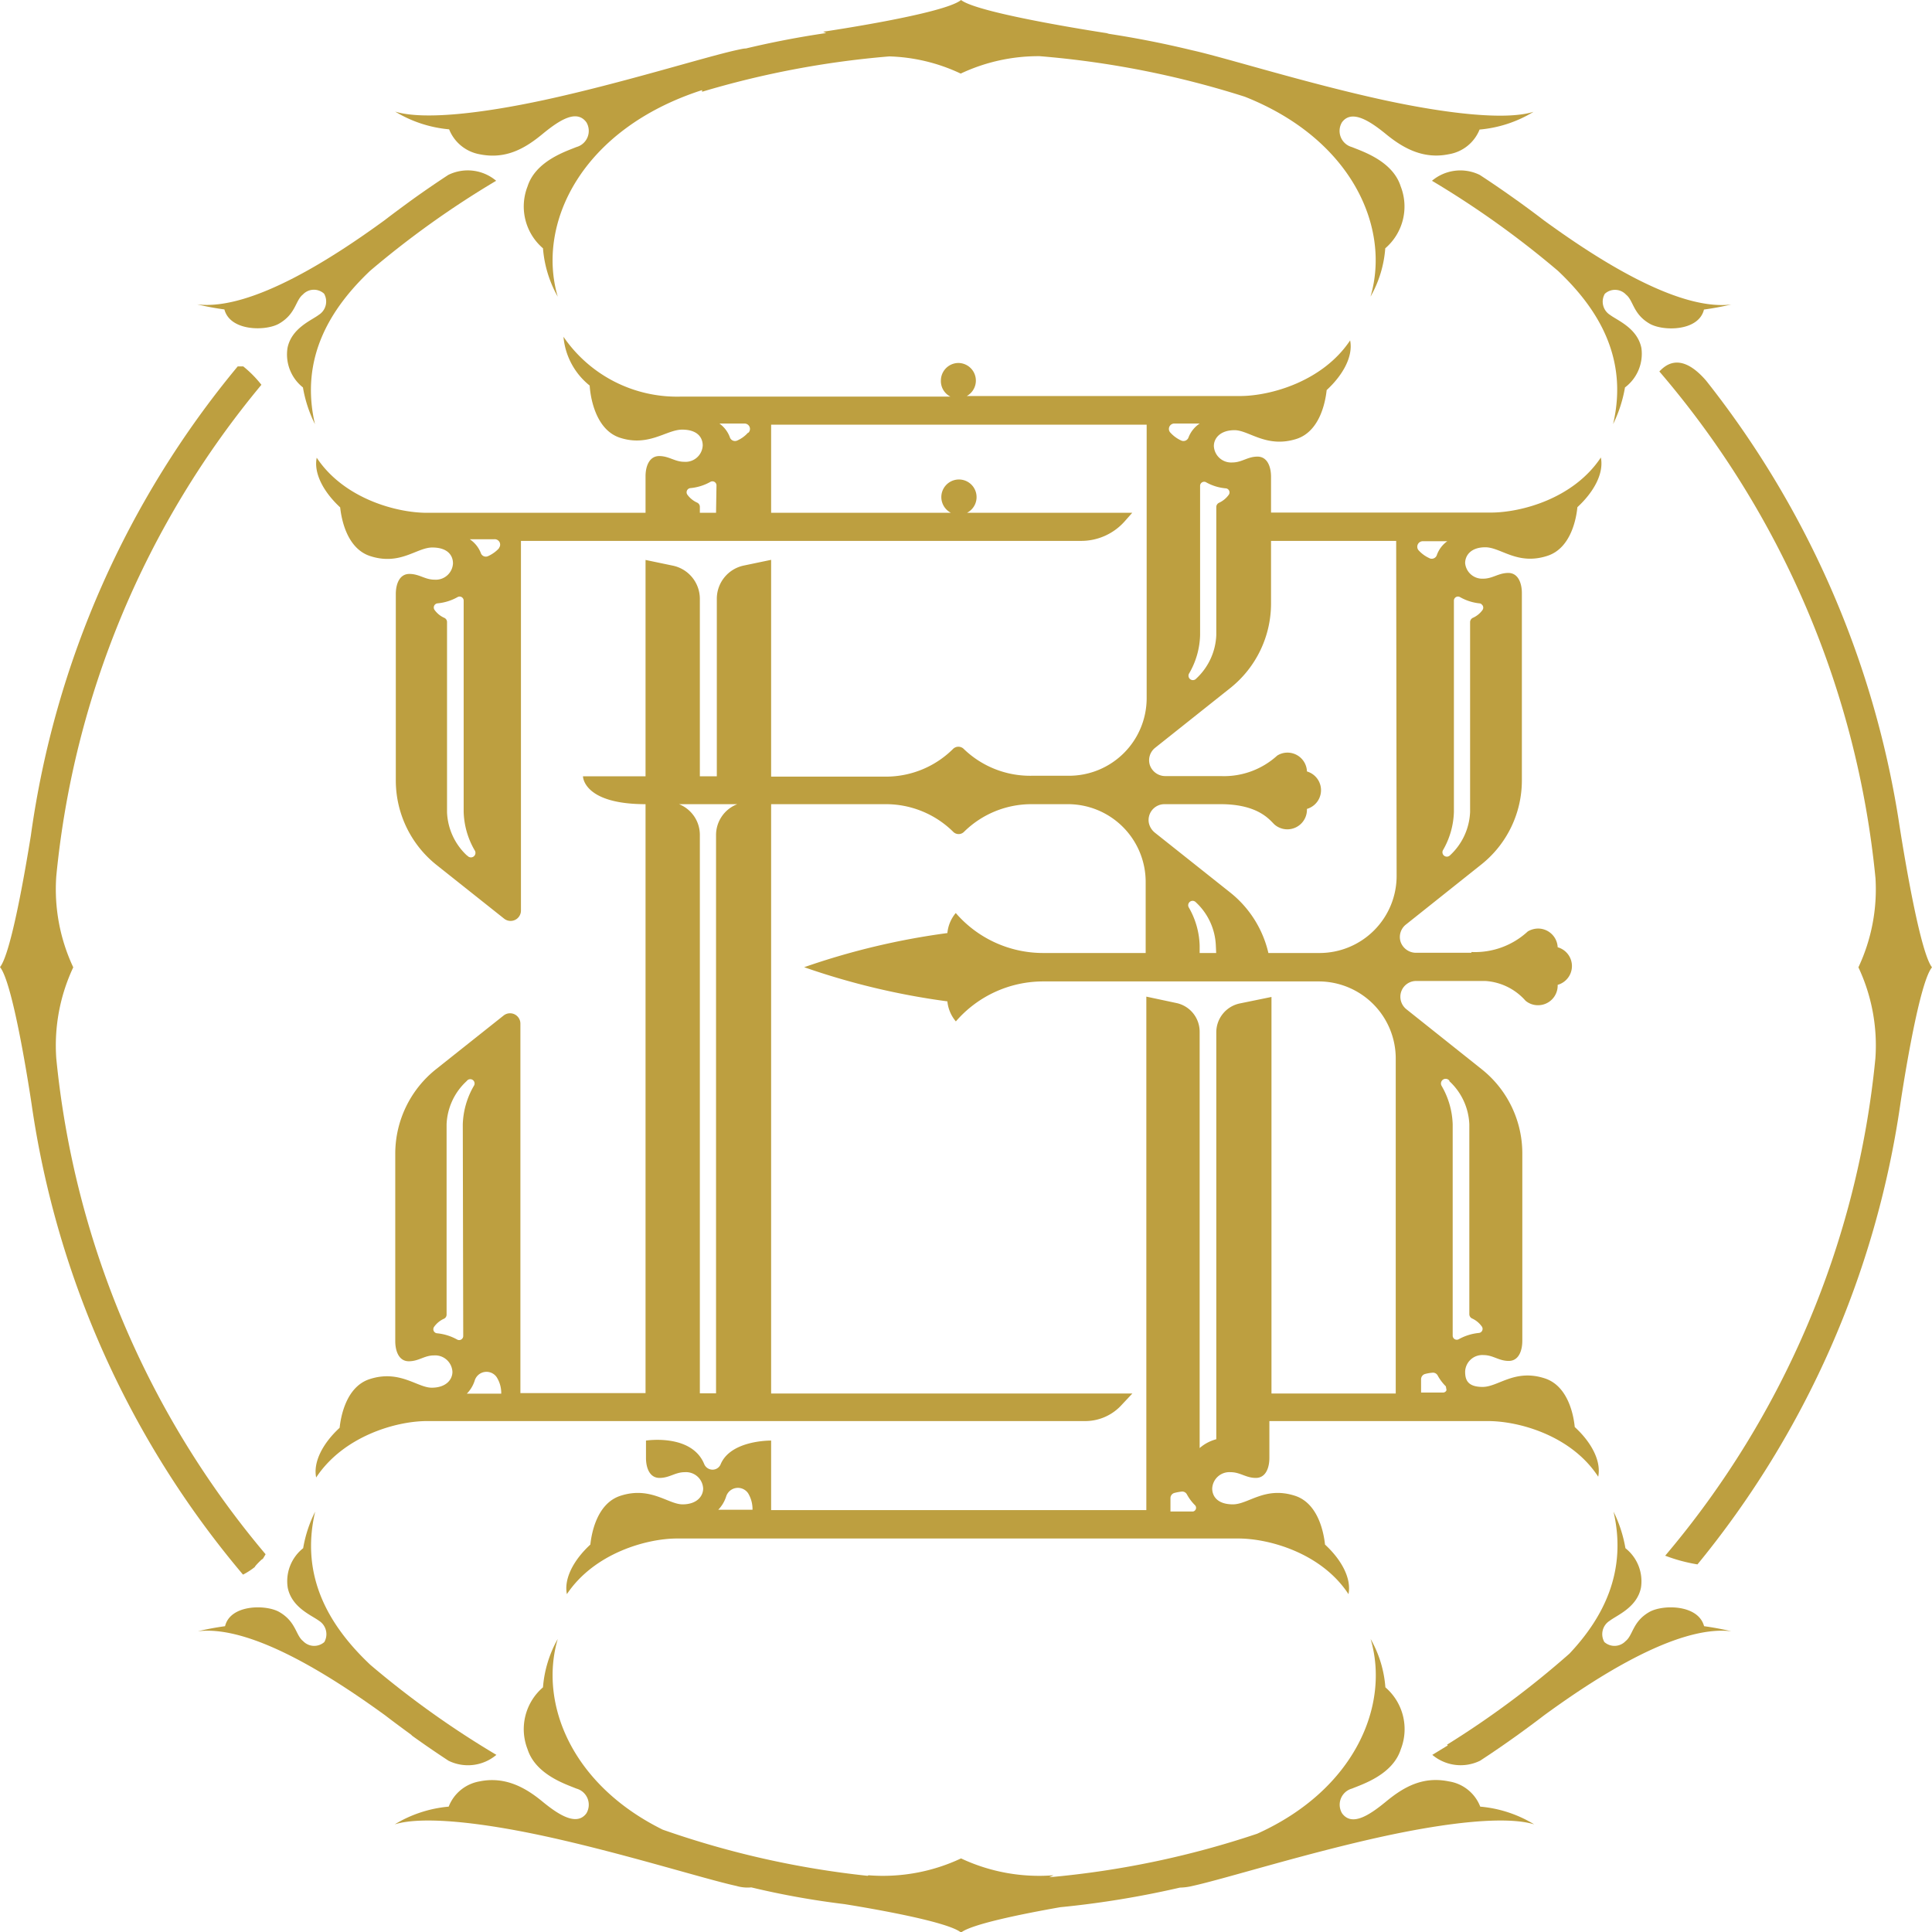 <svg xmlns="http://www.w3.org/2000/svg" viewBox="0 0 175.38 175.38"><defs><style>.cls-1{fill:#bd9f40;}</style></defs><g id="Layer_2" data-name="Layer 2"><g id="Layer_4" data-name="Layer 4"><path class="cls-1" d="M23.14,142.24c-.08,0,.79-.89.69-.69.1-.15.19-.31.28-.46a82.24,82.24,0,0,1-19-45,16.67,16.67,0,0,1,1.54-8.28,16.67,16.67,0,0,1-1.54-8.28,82.12,82.12,0,0,1,18.62-44.6v0a10.36,10.36,0,0,0-1.65-1.67h-.5A84.88,84.88,0,0,0,2.8,75.86C2.28,79.08,1,86.55,0,87.79c1.27,1.52,2.88,12.52,2.88,12.52h0a84.92,84.92,0,0,0,19.18,42.63A6.58,6.58,0,0,0,23.14,142.24Z"/><path class="cls-1" d="M137.63,18.14h0c-1.09-.78-2.18-1.53-3.3-2.26a4,4,0,0,0-4.34.53,84.29,84.29,0,0,1,11.44,8.18c3.63,3.43,6.41,7.91,5,13.91a12.15,12.15,0,0,0,1.08-3.33h0A3.82,3.82,0,0,0,149,31.59c-.37-1.81-2.18-2.5-2.84-3a1.42,1.42,0,0,1-.48-1.92,1.37,1.37,0,0,1,1.93.08c.68.54.62,1.76,2.15,2.64,1.21.69,4.44.7,4.92-1.29.8-.11,1.62-.26,2.48-.46-5,.61-12.57-4.41-17-7.63-.78-.6-1.57-1.18-2.37-1.76Z"/><path class="cls-1" d="M43.52,14c2.38.49,4.12-.51,5.71-1.82s3.12-2.27,4-1.08a1.52,1.52,0,0,1-.91,2.25c-.94.39-3.69,1.26-4.43,3.57a5,5,0,0,0,1.4,5.62,10.6,10.6,0,0,0,1.34,4.39c-1.94-6.59,2.09-15.19,13.1-18.75a.76.76,0,0,1,0,.15,83.12,83.12,0,0,1,17-3.21,16.26,16.26,0,0,1,6.48,1.56A16.53,16.53,0,0,1,94.38,5.1,83.67,83.67,0,0,1,113,8.78c9.74,3.86,13.25,11.9,11.41,18.15a10.45,10.45,0,0,0,1.34-4.39,5,5,0,0,0,1.4-5.62c-.73-2.31-3.49-3.18-4.43-3.57a1.52,1.52,0,0,1-.9-2.25c.88-1.19,2.52-.13,4,1.08s3.33,2.31,5.7,1.82a3.64,3.64,0,0,0,2.79-2.24,11.28,11.28,0,0,0,4.9-1.61c-2.52.79-7.91.16-13.56-1.06C118.6,7.56,111.12,5.2,108.2,4.56q-3.83-.93-7.74-1.52h.2S88.83,1.26,87.24,0C85.72,1.27,74.72,2.88,74.72,2.88L75,3q-3.69.54-7.29,1.4c-.21,0-.48.07-.82.14-2.92.64-10.39,3-17.45,4.53-5.65,1.22-11,1.85-13.57,1.06a11.38,11.38,0,0,0,4.9,1.61A3.68,3.68,0,0,0,43.52,14Z"/><path class="cls-1" d="M25.33,29.38c1.53-.88,1.48-2.1,2.16-2.64a1.37,1.37,0,0,1,1.93-.08,1.43,1.43,0,0,1-.48,1.92c-.67.51-2.47,1.2-2.84,3a3.82,3.82,0,0,0,1.4,3.59h0a11.84,11.84,0,0,0,1.09,3.33c-1.39-6,1.39-10.48,5-13.91a83.77,83.77,0,0,1,11.45-8.18,4,4,0,0,0-4.35-.53c-1.11.73-2.21,1.48-3.29,2.26h0l-.14.1c-.79.58-1.58,1.16-2.36,1.76-4.42,3.22-12,8.24-17,7.63.85.2,1.67.35,2.47.46C20.89,30.08,24.13,30.07,25.33,29.38Z"/><path class="cls-1" d="M131.53,161.71c-2.37-.49-4.11.51-5.7,1.82s-3.12,2.27-4,1.08a1.52,1.52,0,0,1,.9-2.25c.94-.39,3.7-1.26,4.43-3.57a5,5,0,0,0-1.4-5.62,10.45,10.45,0,0,0-1.34-4.39c1.77,6-1.41,13.67-10.3,17.68a82.25,82.25,0,0,1-18.88,3.95l.4-.18a16.66,16.66,0,0,1-8.4-1.53,16.66,16.66,0,0,1-8.4,1.53l-.08.05a82.4,82.4,0,0,1-18.6-4.19c-8.3-4.1-11.24-11.48-9.53-17.31a10.6,10.6,0,0,0-1.34,4.39,5,5,0,0,0-1.4,5.62c.74,2.31,3.49,3.18,4.43,3.57a1.52,1.52,0,0,1,.91,2.25c-.88,1.19-2.53.13-4-1.08s-3.33-2.31-5.71-1.82A3.68,3.68,0,0,0,40.73,164a11.38,11.38,0,0,0-4.9,1.61c2.53-.79,7.92-.16,13.57,1.06,7.06,1.53,14.53,3.89,17.45,4.53a3.55,3.55,0,0,0,1.35.13q4.17,1,8.46,1.52c3.23.52,9.46,1.64,10.58,2.58.94-.75,5.42-1.67,9-2.3a85.53,85.53,0,0,0,10.87-1.78,5.24,5.24,0,0,0,1.14-.15c2.92-.64,10.4-3,17.46-4.53,5.65-1.22,11-1.85,13.56-1.06a11.28,11.28,0,0,0-4.9-1.61A3.64,3.64,0,0,0,131.53,161.71Z"/><path class="cls-1" d="M149.72,146.33c-1.53.88-1.47,2.1-2.15,2.64a1.39,1.39,0,0,1-1.93.09,1.43,1.43,0,0,1,.48-1.93c.66-.51,2.47-1.2,2.84-3a3.82,3.82,0,0,0-1.41-3.59h0a12,12,0,0,0-1.08-3.32c1.25,5.42-.91,9.61-4,12.89a82.6,82.6,0,0,1-11.12,8.27l.08.06-1.41.86a4,4,0,0,0,4.34.53c1.12-.73,2.21-1.48,3.3-2.26h0l.14-.1c.8-.58,1.59-1.16,2.37-1.76,4.41-3.22,12-8.24,17-7.63-.86-.2-1.68-.35-2.48-.46C154.16,145.63,150.93,145.64,149.72,146.33Z"/><path class="cls-1" d="M37.42,157.57h0c1.08.78,2.18,1.53,3.29,2.26a4,4,0,0,0,4.35-.53,83.77,83.77,0,0,1-11.45-8.18c-3.63-3.43-6.41-7.91-5-13.9a11.67,11.67,0,0,0-1.09,3.32h0a3.82,3.82,0,0,0-1.4,3.59c.37,1.81,2.17,2.5,2.84,3a1.44,1.44,0,0,1,.48,1.93,1.39,1.39,0,0,1-1.93-.09c-.68-.54-.63-1.76-2.16-2.64-1.2-.69-4.44-.7-4.92,1.29-.8.11-1.62.26-2.47.46,5-.61,12.56,4.41,17,7.63.78.6,1.57,1.18,2.36,1.76Z"/><path class="cls-1" d="M134.83,49.68c1.42,0,2.91,1.66,5.63.78,2.18-.7,2.64-3.48,2.73-4.42,1.56-1.44,2.41-3.12,2.13-4.51-2.49,3.75-7.26,5-10,5h-7.44v0H115.38V43.28c0-.89-.32-1.83-1.23-1.83s-1.41.53-2.28.53a1.57,1.57,0,0,1-1.68-1.49c0-.7.57-1.44,1.88-1.44s2.9,1.66,5.63.79c2.17-.71,2.63-3.49,2.73-4.43,1.55-1.43,2.41-3.12,2.13-4.51-2.5,3.75-7.27,5.05-10,5.05H87.76a1.6,1.6,0,0,0-.75-3,1.6,1.6,0,0,0-1.6,1.6A1.58,1.58,0,0,0,86.27,36H61.87a12.48,12.48,0,0,1-10.72-5.43A6.38,6.38,0,0,0,53.53,35s.15,3.9,2.76,4.74S60.5,39,61.92,39s1.87.74,1.87,1.44a1.56,1.56,0,0,1-1.68,1.48c-.86,0-1.37-.52-2.27-.52s-1.24.93-1.24,1.83v3.32h-17v0H38.75c-2.78,0-7.55-1.3-10-5-.28,1.39.58,3.07,2.13,4.51.1.94.56,3.72,2.73,4.42,2.72.88,4.21-.78,5.63-.78s1.88.74,1.88,1.44a1.56,1.56,0,0,1-1.68,1.48c-.87,0-1.37-.52-2.28-.52s-1.23.94-1.23,1.83V70.84a9.81,9.81,0,0,0,3.7,7.68l6.13,4.87a.94.94,0,0,0,1.53-.74V49.1H98.09a5.27,5.27,0,0,0,4-1.77l.69-.78h-15a1.6,1.6,0,1,0-2.33-1.42,1.61,1.61,0,0,0,.87,1.42H70v-8h34.09V48.82h0v14.6a7.05,7.05,0,0,1-7,7h-3.4A8.67,8.67,0,0,1,87.5,68a.69.69,0,0,0-1,0,8.64,8.64,0,0,1-6.1,2.5H70V50.82l-2.49.52a3.08,3.08,0,0,0-2.44,3V70.47H63.53V54.35a3.08,3.08,0,0,0-2.44-3l-2.49-.52V70.47H52.92S52.92,73,58.6,73v53.46H47.24V92.93a.94.94,0,0,0-1.53-.74l-6.13,4.87a9.81,9.81,0,0,0-3.7,7.68v17c0,.89.32,1.83,1.23,1.83s1.41-.53,2.28-.53a1.57,1.57,0,0,1,1.68,1.49c0,.7-.57,1.44-1.88,1.44s-2.91-1.66-5.63-.78c-2.17.7-2.63,3.48-2.73,4.42-1.55,1.43-2.41,3.12-2.13,4.51C31.2,130.34,36,129,38.75,129H98.5a4.47,4.47,0,0,0,3.35-1.5l.94-1H70V73H80.42a8.69,8.69,0,0,1,6.1,2.5.69.69,0,0,0,1,0A8.71,8.71,0,0,1,93.61,73h3.31A7.06,7.06,0,0,1,104,80.08v6.43H94.69a10.48,10.48,0,0,1-7.93-3.63A3.31,3.31,0,0,0,86,84.7h0a65.83,65.83,0,0,0-13,3.1,65.83,65.83,0,0,0,13,3.1h0a3.3,3.3,0,0,0,.77,1.82,10.48,10.48,0,0,1,7.93-3.63h25a7,7,0,0,1,7,7.05v30.36H115.42v-36l-2.88.59a2.68,2.68,0,0,0-2.13,2.62v36.94a3.71,3.71,0,0,0-1.51.8V93.66a2.66,2.66,0,0,0-2.12-2.61l-2.72-.58v46.61H70v-6.31s-3.68-.06-4.59,2.17a.79.79,0,0,1-.74.47h0a.82.82,0,0,1-.75-.52c-1.15-2.77-5.28-2.12-5.28-2.12v.68h0v.89c0,.89.32,1.82,1.23,1.82s1.42-.52,2.28-.52a1.56,1.56,0,0,1,1.68,1.48c0,.7-.57,1.44-1.87,1.44s-2.91-1.66-5.63-.78c-2.18.7-2.64,3.49-2.74,4.43-1.55,1.43-2.41,3.12-2.13,4.5,2.5-3.74,7.27-5.05,10-5.05h4.94l0,0h41.08l0,0h4.93c2.78,0,7.55,1.31,10,5.05.28-1.38-.58-3.07-2.13-4.5-.1-.94-.56-3.73-2.73-4.43-2.73-.88-4.22.78-5.63.78s-1.88-.74-1.88-1.44a1.56,1.56,0,0,1,1.68-1.48c.87,0,1.37.52,2.28.52s1.23-.93,1.23-1.82v-.77h0V129h19.85c2.79,0,7.56,1.3,10,5.05.28-1.39-.57-3.08-2.13-4.51-.09-.94-.55-3.72-2.73-4.42-2.72-.88-4.21.78-5.63.78S133,125.2,133,124.5a1.56,1.56,0,0,1,1.68-1.49c.86,0,1.37.53,2.28.53s1.23-.94,1.23-1.83v-17a9.76,9.76,0,0,0-3.7-7.66l-6.83-5.44a1.46,1.46,0,0,1-.54-1.13,1.43,1.43,0,0,1,1.43-1.43h6.28a5.31,5.31,0,0,1,3.65,1.79,1.73,1.73,0,0,0,1.14.41,1.78,1.78,0,0,0,1.78-1.78s0,0,0-.07a1.77,1.77,0,0,0,0-3.41,1.78,1.78,0,0,0-1.77-1.7,1.89,1.89,0,0,0-.94.26,7.06,7.06,0,0,1-5.12,1.87v.07h-5a1.48,1.48,0,0,1-1.43-1,1.44,1.44,0,0,1,.48-1.56l6.83-5.44a9.75,9.75,0,0,0,3.7-7.65v-17c0-.89-.33-1.83-1.23-1.83s-1.42.52-2.28.52A1.56,1.56,0,0,1,133,51.12C133,50.42,133.52,49.68,134.83,49.68Zm-92.42,28a5.67,5.67,0,0,1-1.83-3.94V56.46a.42.42,0,0,0-.26-.38,2.16,2.16,0,0,1-.87-.71.38.38,0,0,1,.26-.6,4.53,4.53,0,0,0,1.83-.57.37.37,0,0,1,.55.32V73.71a7.34,7.34,0,0,0,1,3.48A.4.4,0,0,1,42.41,77.65Zm2.88-27.9a3.08,3.08,0,0,1-1,.71.48.48,0,0,1-.65-.31,2.67,2.67,0,0,0-1-1.23h2.24A.49.49,0,0,1,45.29,49.75ZM65,46.55H63.53V46a.42.42,0,0,0-.26-.38,2.24,2.24,0,0,1-.87-.71.38.38,0,0,1,.26-.6,4.53,4.53,0,0,0,1.83-.57.37.37,0,0,1,.55.32Zm2.9-7.27a2.86,2.86,0,0,1-1,.72.49.49,0,0,1-.65-.32,2.67,2.67,0,0,0-.94-1.23h2.23A.49.49,0,0,1,67.94,39.28Zm-25.85,82a.37.37,0,0,1-.55.32,4.69,4.69,0,0,0-1.83-.57.37.37,0,0,1-.26-.59,2.19,2.19,0,0,1,.87-.72.41.41,0,0,0,.26-.38V102.06a5.63,5.63,0,0,1,1.83-3.93.39.39,0,0,1,.64.45,7.4,7.4,0,0,0-1,3.48Zm.33,5.23a3,3,0,0,0,.71-1.18,1.12,1.12,0,0,1,2-.31,2.69,2.69,0,0,1,.41,1.49ZM65,75.83v50.65H63.53V75.83A3,3,0,0,0,61.64,73h5.29A3,3,0,0,0,65,75.83Zm.2,61.22a3.07,3.07,0,0,0,.71-1.18,1.12,1.12,0,0,1,2-.32,2.79,2.79,0,0,1,.4,1.5Zm43.05.16h-2V136a.49.49,0,0,1,.37-.48,4.82,4.82,0,0,1,.65-.12.48.48,0,0,1,.47.25,4.25,4.25,0,0,0,.75,1A.34.34,0,0,1,108.29,137.21Zm23.3-39.08a5.63,5.63,0,0,1,1.83,3.93v17.25a.43.43,0,0,0,.26.38,2.19,2.19,0,0,1,.87.72.37.37,0,0,1-.26.59,4.69,4.69,0,0,0-1.83.57.37.37,0,0,1-.55-.32V102.06a7.4,7.4,0,0,0-1-3.48A.39.39,0,0,1,131.59,98.13ZM129,125.2a.5.5,0,0,1,.38-.48,3.8,3.8,0,0,1,.64-.11.48.48,0,0,1,.48.24,4.25,4.25,0,0,0,.75,1l0,0,.06.34a.33.33,0,0,1-.31.22h-2ZM109.45,43.76a4.42,4.42,0,0,0,1.82.57.37.37,0,0,1,.26.6,2.24,2.24,0,0,1-.87.71.43.43,0,0,0-.25.38v2.8h0v8.84a5.69,5.69,0,0,1-1.82,3.94.4.4,0,0,1-.65-.46,7.25,7.25,0,0,0,1-3.48V51.43h0V44.08A.37.37,0,0,1,109.45,43.76Zm-2.79-5.31h2.24a2.67,2.67,0,0,0-1,1.23.49.49,0,0,1-.65.32,3,3,0,0,1-1-.72A.49.49,0,0,1,106.66,38.45Zm3.74,48.06h-1.5v-.67a7.31,7.31,0,0,0-1-3.49.4.4,0,0,1,.65-.45,5.67,5.67,0,0,1,1.82,3.94Zm16.38-7.05a7,7,0,0,1-7,7.05h-4.64A9.85,9.85,0,0,0,111.65,81l-6.81-5.41a1.55,1.55,0,0,1-.55-.88A1.44,1.44,0,0,1,105.7,73h5.1c3.55,0,4.53,1.54,4.92,1.87a1.78,1.78,0,0,0,2.92-1.36s0,0,0-.08a1.77,1.77,0,0,0,0-3.4,1.77,1.77,0,0,0-1.77-1.71,1.74,1.74,0,0,0-.93.27,7.18,7.18,0,0,1-5.13,1.86h-5a1.48,1.48,0,0,1-1.43-1,1.44,1.44,0,0,1,.47-1.56l6.84-5.44a9.81,9.81,0,0,0,3.69-7.66V49.1h11.36Zm3-28.78a3,3,0,0,1-1-.72.5.5,0,0,1,.37-.83h2.23a2.61,2.61,0,0,0-.94,1.23A.49.49,0,0,1,129.77,50.68Zm4.52,4.09a.36.36,0,0,1,.18.07l.1.11a.38.38,0,0,1,0,.42,2.16,2.16,0,0,1-.87.71.44.44,0,0,0-.26.38V73.71a5.67,5.67,0,0,1-1.83,3.94.4.4,0,0,1-.64-.46,7.34,7.34,0,0,0,1-3.48V54.52a.37.37,0,0,1,.55-.32A4.53,4.53,0,0,0,134.29,54.77Z"/><path class="cls-1" d="M172.34,74.37v0a85.79,85.79,0,0,0-17.46-39.81c-2.38-2.76-3.78-1.32-4.25-.84a83,83,0,0,1,19.62,46,16.64,16.64,0,0,1-1.55,8.09,16.67,16.67,0,0,1,1.54,8.28,82.15,82.15,0,0,1-19.08,45.13,15,15,0,0,0,2.93.79,85,85,0,0,0,18.4-41.68h0s1.61-11,2.89-12.52C174.11,86.2,172.34,74.37,172.34,74.37Z"/></g></g></svg>
